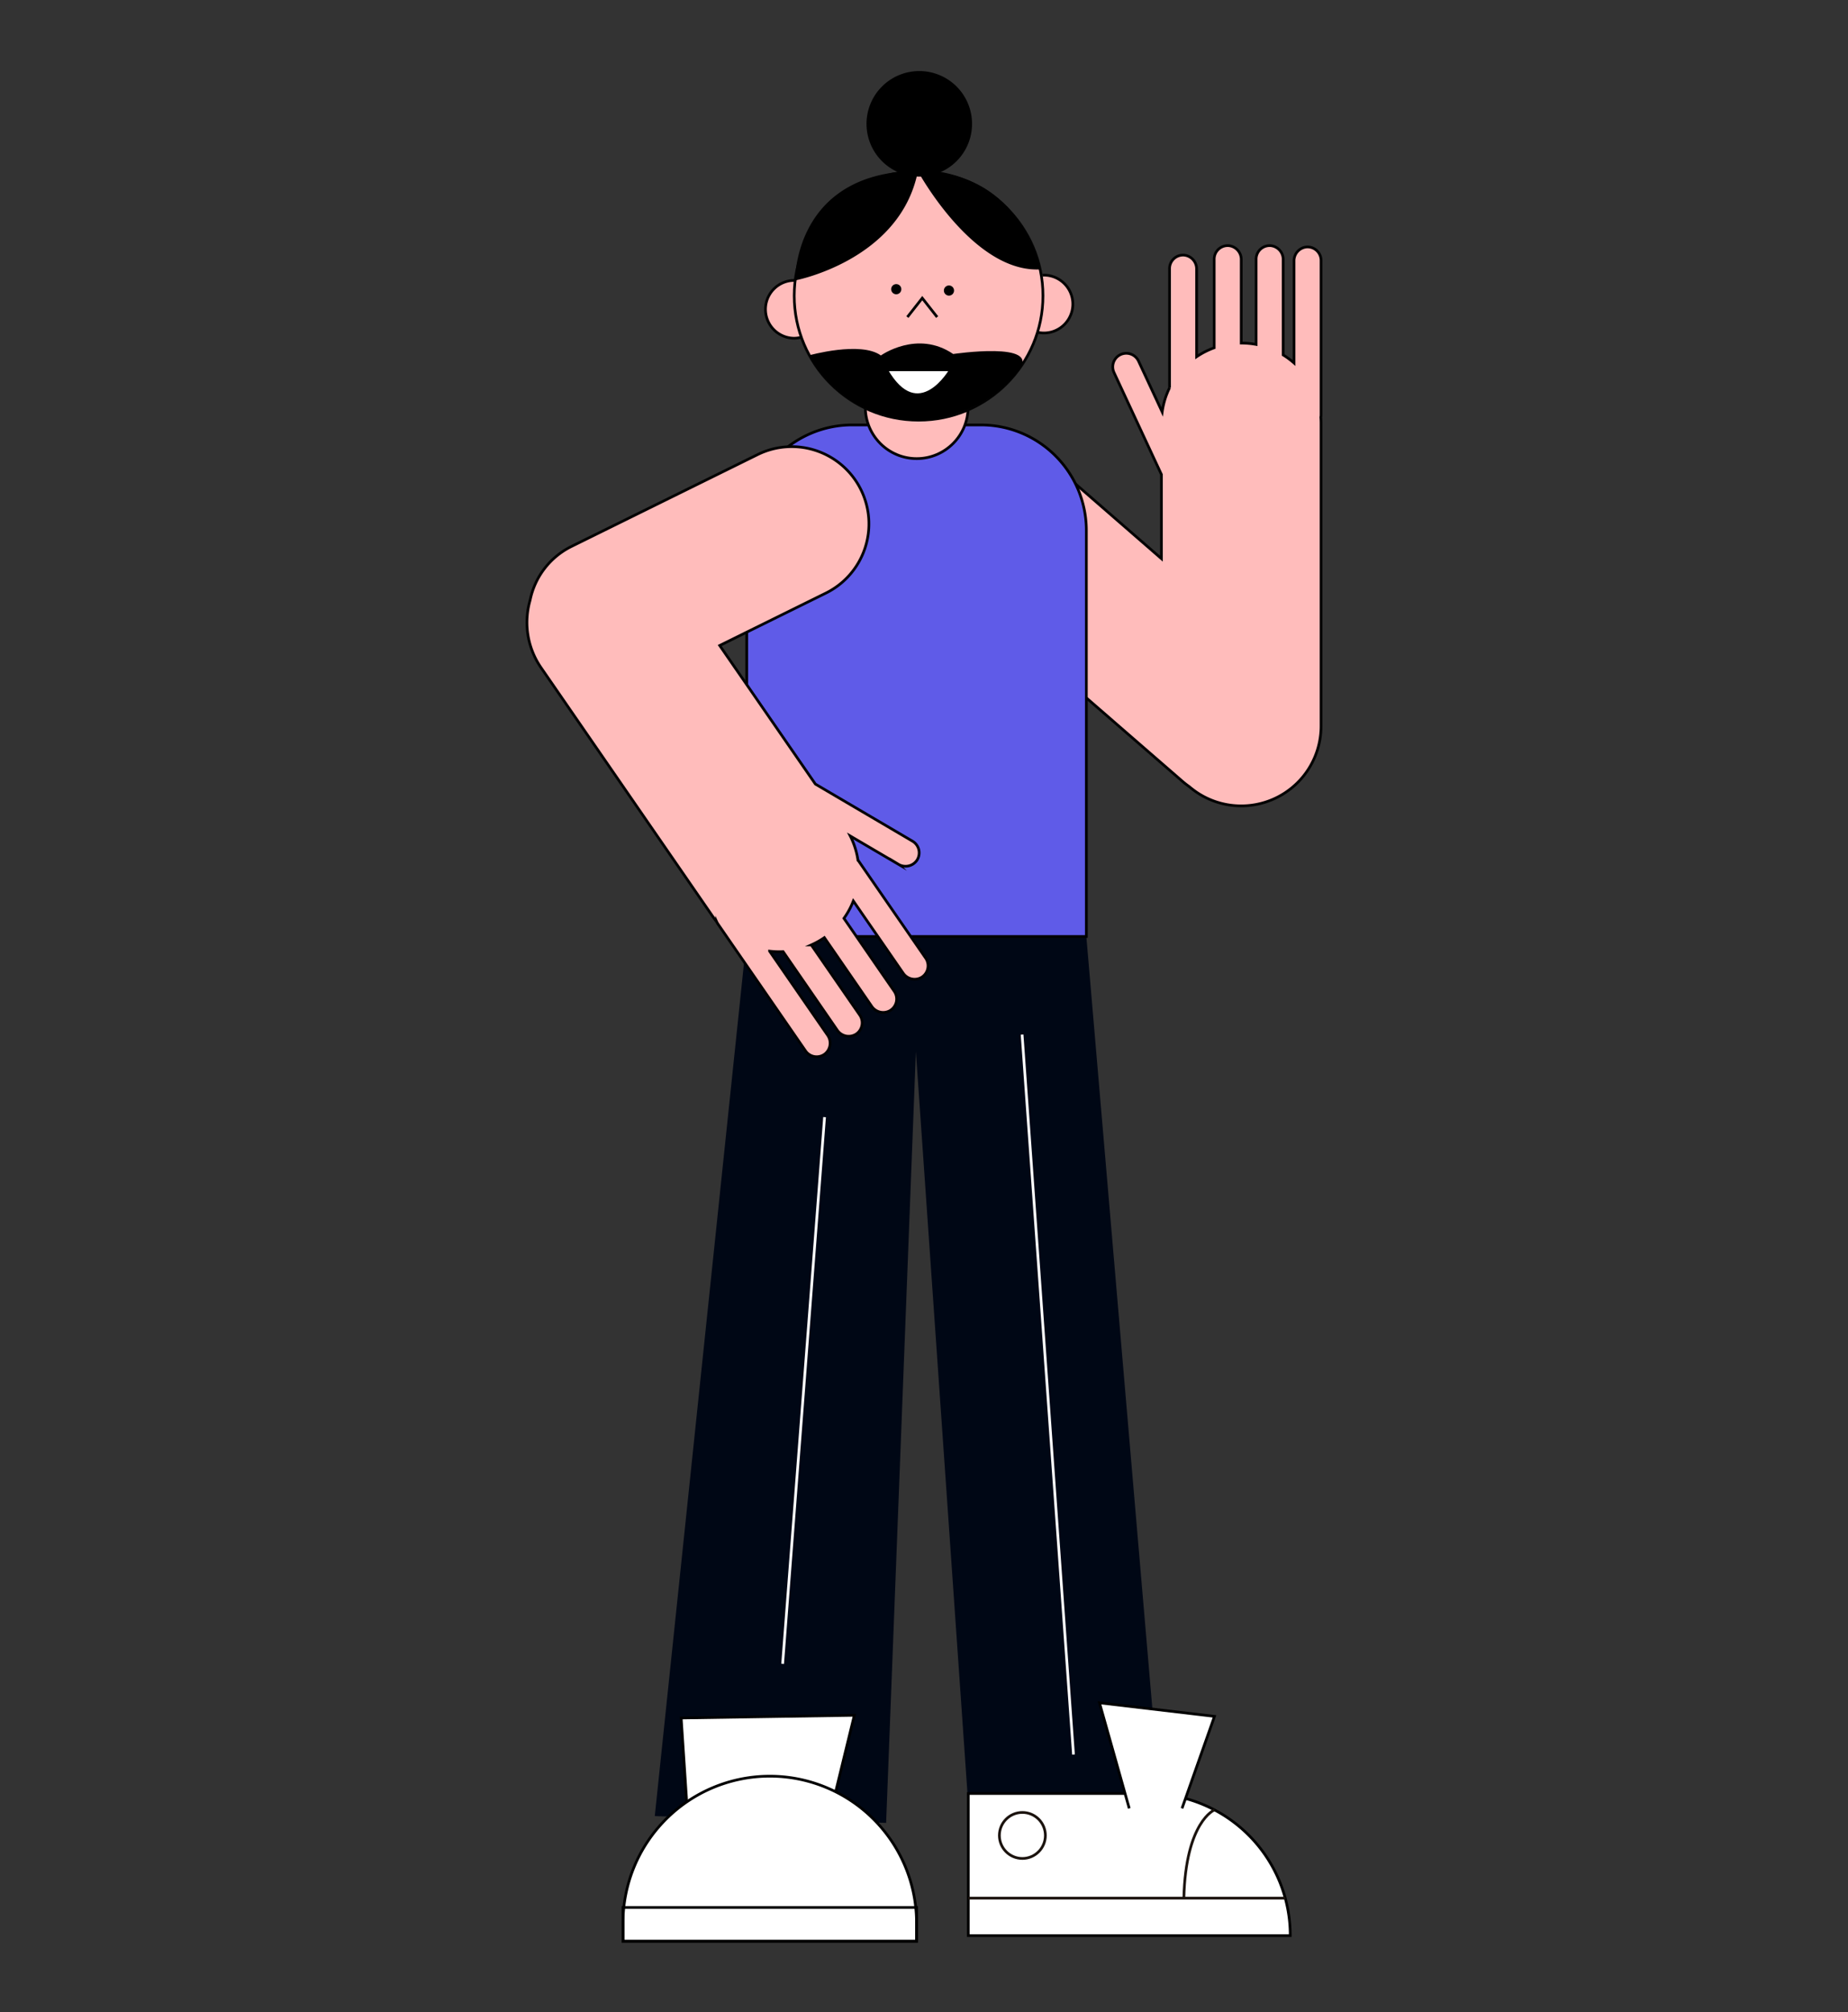 <svg id="Capa_1" data-name="Capa 1" xmlns="http://www.w3.org/2000/svg" viewBox="0 0 1366 1487"><rect x="0" y="0" width="1366" height="1487" fill="#333333" stroke="none"/><title>Mesa de trabajo 2</title><path d="M592.3,249.21a21.62,21.62,0,0,1-5.56.73,21.37,21.37,0,0,1,0-42.73l1,0" fill="#ffbcbb" stroke="#020202" stroke-miterlimit="10" stroke-width="2"/><path d="M976.5,192.5a10,10,0,0,0-10.67-10,10.24,10.24,0,0,0-9.33,10.32v75.41a59.07,59.07,0,0,0-8-5.95V191.84a10.24,10.24,0,0,0-9.33-10.32,10,10,0,0,0-10.67,10v63a59.54,59.54,0,0,0-11-1V191.84a10.24,10.24,0,0,0-9.33-10.32,10,10,0,0,0-10.67,10V257a58.91,58.91,0,0,0-13,6.61V198.84a10.24,10.24,0,0,0-9.33-10.32,10,10,0,0,0-10.67,10v88.07a58.16,58.16,0,0,0-5.43,17.84l-17.54-37.7a10,10,0,0,0-18.13,8.44l35.1,75.46v62.18L790,353.28l-74.8,86.17L874,577.32a59.81,59.81,0,0,0,5.14,4A58.78,58.78,0,0,0,917.5,595.5h0a59,59,0,0,0,59-59v-224c0-1.42-.07-2.83-.17-4.22a9.51,9.51,0,0,0,.17-1.78Z" fill="#ffbcbb" stroke="#020202" stroke-miterlimit="10" stroke-width="2"/><polygon points="858 1335 803 692 671 642 552 692 484 1342 655 1347 677 777 717 1352 858 1335" fill="#000715"/><path d="M629.95,314h95.1A77.95,77.95,0,0,1,803,391.95V692a0,0,0,0,1,0,0H552a0,0,0,0,1,0,0V391.95A77.95,77.95,0,0,1,629.95,314Z" fill="#5f5be8" stroke="#000" stroke-miterlimit="10" stroke-width="2"/><circle cx="677.61" cy="300.91" r="37.98" fill="#ffbcbb" stroke="#020202" stroke-miterlimit="10" stroke-width="2"/><path d="M766.07,245.32a21.37,21.37,0,1,0,5.57-42c-.34,0-.68,0-1,0" fill="#ffbcbb" stroke="#020202" stroke-miterlimit="10" stroke-width="2"/><circle cx="679" cy="218.54" r="91.93" fill="#ffbcbb" stroke="#020202" stroke-miterlimit="10" stroke-width="2"/><path d="M753.06,273.5c16.87-21.59-48.49-11.91-48.49-11.91-26.54-18.13-53.44,1.08-53.44,1.08-14.88-10.83-53.24-.05-53.24-.05s22.14,44,75.87,47.85C673.76,310.47,721.68,313.64,753.06,273.5Z"/><circle cx="662.49" cy="213.7" r="3.76"/><circle cx="701.45" cy="214.7" r="3.76"/><path d="M655.26,273.27h47.42S679,314.67,655.26,273.27Z" fill="#fff" stroke="#000" stroke-miterlimit="10" stroke-width="2"/><polyline points="670.72 234.3 681.72 220.3 692.72 234.3" fill="none" stroke="#000" stroke-miterlimit="10" stroke-width="2"/><path d="M715.72,1325.3h238a0,0,0,0,1,0,0v105a0,0,0,0,1,0,0h-133a105,105,0,0,1-105-105v0a0,0,0,0,1,0,0Z" transform="translate(1669.45 2755.6) rotate(-180)" fill="#fff" stroke="#000" stroke-miterlimit="10" stroke-width="2"/><polyline points="873.72 1336.3 897.72 1268.3 812.72 1258.3 834.72 1336.3" fill="#fff" stroke="#000" stroke-miterlimit="10" stroke-width="2"/><line x1="950.03" y1="1402.62" x2="715.72" y2="1402.62" fill="none" stroke="#1b130e" stroke-miterlimit="10" stroke-width="2"/><path d="M897.72,1337.42s-21.28,8.51-22.64,65.2" fill="none" stroke="#1b130e" stroke-miterlimit="10" stroke-width="2"/><circle cx="755.72" cy="1356.3" r="17" fill="none" stroke="#1b130e" stroke-miterlimit="10" stroke-width="2"/><polygon points="510.5 1375.5 503.5 1269.5 631.5 1267.5 607.7 1364.97 510.5 1375.5" fill="#fff" stroke="#000" stroke-miterlimit="10" stroke-width="2"/><path d="M569,1312.5h0A108.5,108.5,0,0,1,677.5,1421v13.5a0,0,0,0,1,0,0h-217a0,0,0,0,1,0,0V1421A108.5,108.5,0,0,1,569,1312.5Z" fill="#fff" stroke="#000" stroke-miterlimit="10" stroke-width="2"/><rect x="460.5" y="1409.5" width="217" height="25" fill="none" stroke="#000" stroke-miterlimit="10" stroke-width="2"/><path d="M694.68,127.44a39,39,0,1,0-31.07-.32c-77,8.72-75.86,80.11-75.86,80.11s74.61-14.15,89.87-76.78c.62,0,1.25.05,1.88.05l1.29,0c9.23,15.46,45.34,70.77,88.06,68.58C768.85,199.05,757.67,136.74,694.68,127.44Z"/><path d="M684.22,708l-50.05-72.47a58.49,58.49,0,0,0-5.67-17.77l35.56,20.88a10.23,10.23,0,0,0,13.63-2.82,10,10,0,0,0-3.2-14.25L602.72,579.4,532,477l78.47-38.73a57.05,57.05,0,0,0,25.91-76.42h0a57.07,57.07,0,0,0-76.43-25.9L422.47,403.76a56.94,56.94,0,0,0-30.64,39.8A58.86,58.86,0,0,0,400,493.47L527.25,677.8c.8,1.17,1.66,2.29,2.53,3.38a10.52,10.52,0,0,0,.88,1.56l64.78,93.81a10,10,0,0,0,14.45,2.15,10.22,10.22,0,0,0,1.82-13.79l-42.85-62.06a58.08,58.08,0,0,0,10,.35l40,58a10.22,10.22,0,0,0,13.55,3.19,10,10,0,0,0,3.11-14.27l-35.83-51.87a59.77,59.77,0,0,0,9.65-5.4l35,50.74a10.22,10.22,0,0,0,13.54,3.19A10,10,0,0,0,661,732.49L623.82,678.6a58.8,58.8,0,0,0,6.95-12.82l36.79,53.28a10.23,10.23,0,0,0,13.55,3.19A10,10,0,0,0,684.22,708Z" fill="#ffbcbb" stroke="#020202" stroke-miterlimit="10" stroke-width="2"/><line x1="755.5" y1="764.5" x2="793.5" y2="1296.5" fill="none" stroke="#fff" stroke-miterlimit="10" stroke-width="2"/><line x1="609.5" y1="825.5" x2="578.5" y2="1229.5" fill="none" stroke="#fff" stroke-miterlimit="10" stroke-width="2"/></svg>